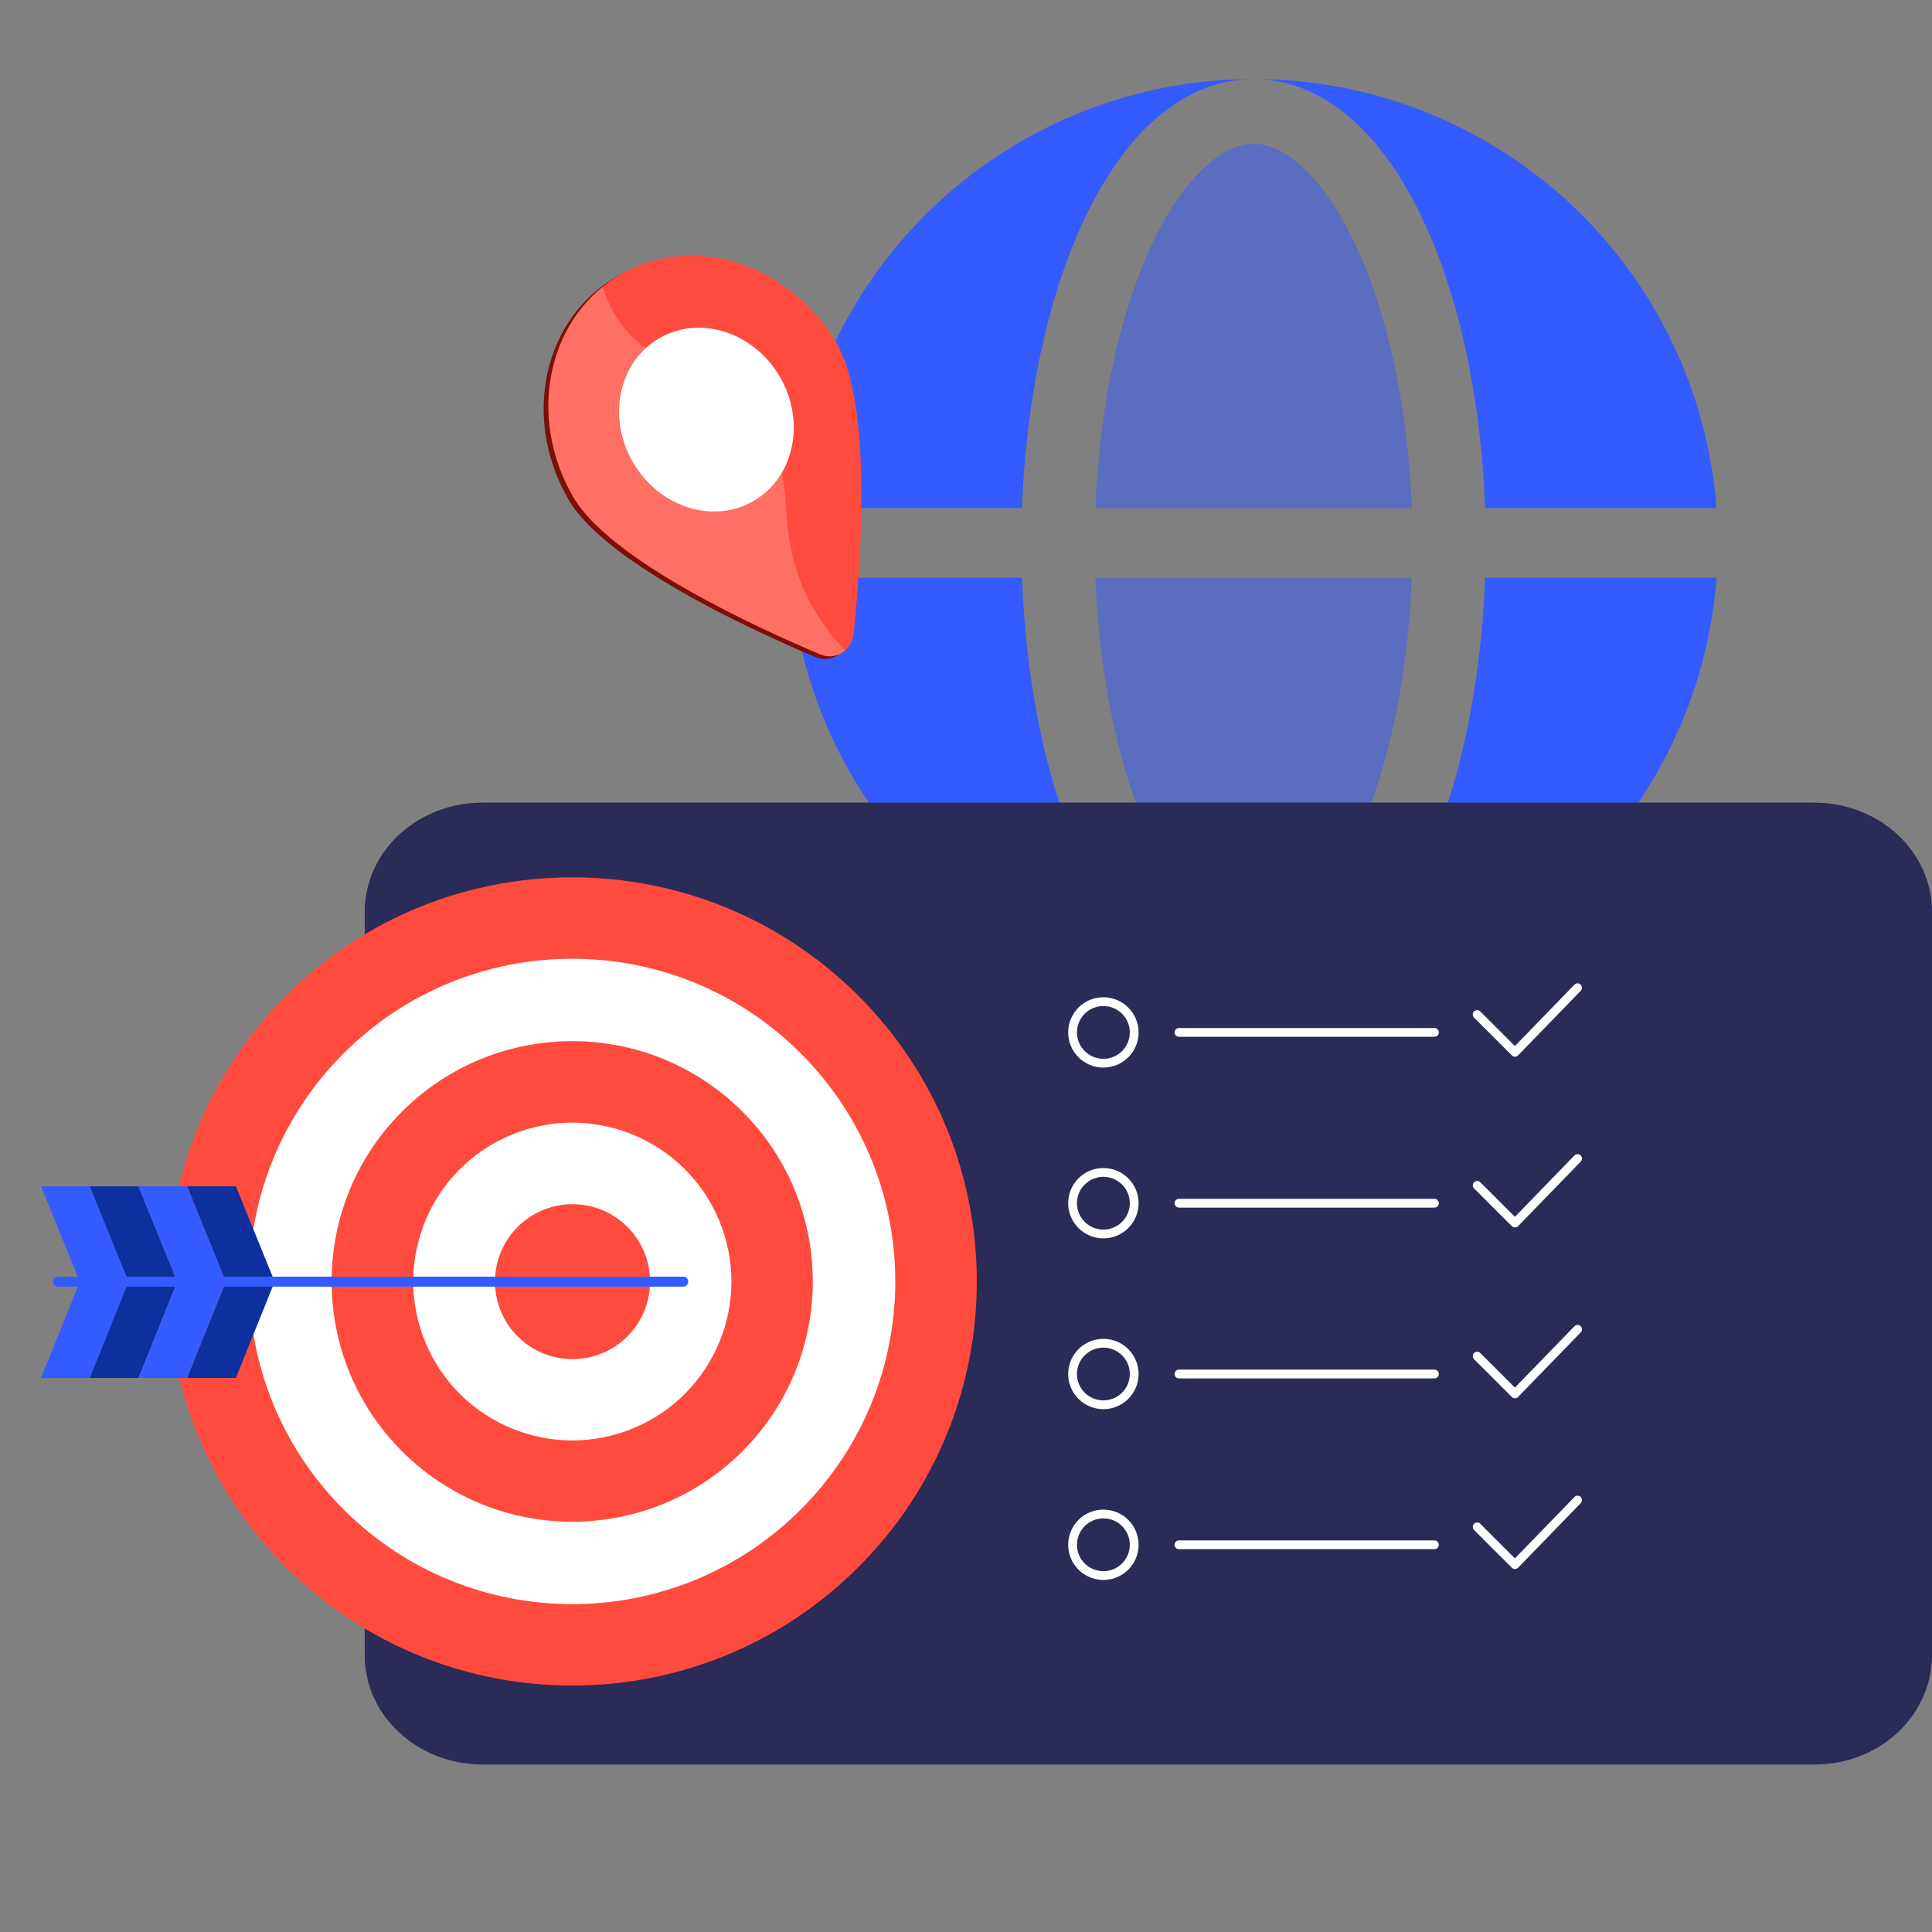<svg width="220" height="220" viewBox="0 0 220 220" fill="none" xmlns="http://www.w3.org/2000/svg">
<rect x="0" y="0" width="220" height="220" fill="#808080" stroke="none"/>
<g clip-path="url(#clip0_963_634)">
<path fill-rule="evenodd" clip-rule="evenodd" d="M90.027 57.866C91.027 44.578 97.015 32.159 106.791 23.097C116.566 14.035 129.407 9 142.741 9C138.353 9 134.442 10.923 131.217 13.866C128.019 16.792 125.318 20.881 123.129 25.71C120.93 30.57 119.218 36.254 118.06 42.419C117.121 47.52 116.559 52.683 116.379 57.866H90.027ZM90.027 65.79H116.379C116.569 71.084 117.135 76.293 118.06 81.237C119.223 87.403 120.93 93.087 123.129 97.947C125.318 102.776 128.019 106.864 131.217 109.791C134.442 112.734 138.353 114.657 142.741 114.657C114.883 114.657 92.052 93.118 90.027 65.79Z" fill="#345BFF"/>
<path d="M142.744 9C147.137 9 151.043 10.923 154.268 13.866C157.466 16.792 160.173 20.881 162.356 25.71C164.56 30.57 166.268 36.254 167.425 42.419C168.35 47.364 168.916 52.573 169.106 57.866H195.458C194.458 44.578 188.47 32.159 178.695 23.097C168.919 14.035 156.078 9 142.744 9ZM167.425 81.237C166.268 87.403 164.56 93.087 162.356 97.947C160.173 102.776 157.466 106.864 154.268 109.791C151.043 112.734 147.137 114.657 142.744 114.657C170.602 114.657 193.433 93.118 195.458 65.79H169.106C168.926 70.974 168.364 76.137 167.425 81.237Z" fill="#345BFF"/>
<path opacity="0.5" d="M142.748 16.378C141.295 16.378 139.418 16.996 137.235 18.993C135.036 21 132.831 24.154 130.886 28.449C128.951 32.718 127.381 37.874 126.303 43.627C125.457 48.165 124.929 52.967 124.738 57.869H160.758C160.586 53.09 160.063 48.33 159.194 43.627C158.115 37.868 156.55 32.718 154.61 28.454C152.665 24.154 150.466 21.006 148.267 18.993C146.079 16.996 144.202 16.378 142.748 16.378ZM126.303 80.036C127.381 85.794 128.951 90.945 130.886 95.214C132.831 99.509 135.036 102.662 137.229 104.67C139.418 106.672 141.3 107.29 142.748 107.29C144.202 107.29 146.079 106.672 148.267 104.675C150.466 102.662 152.665 99.509 154.61 95.214C156.545 90.945 158.115 85.794 159.194 80.036C160.045 75.503 160.573 70.696 160.758 65.793H124.738C124.923 70.696 125.452 75.503 126.303 80.036Z" fill="#345BFF"/>
<path d="M206.661 200.927H54.973C47.529 200.927 41.531 195.374 41.531 188.48V103.841C41.531 96.947 47.529 91.394 54.973 91.394H206.558C214.003 91.394 220 96.947 220 103.841V188.48C220 195.374 214.003 200.927 206.661 200.927Z" fill="#2A2B57"/>
<path d="M94.776 39.492C98.818 46.489 97.496 64.527 96.68 72.436C96.476 74.415 94.613 75.561 92.821 74.805C85.58 71.747 68.892 64.082 64.723 56.867C59.336 47.541 61.925 36.115 70.376 31.419C78.684 26.803 89.552 30.449 94.776 39.492Z" fill="#7A1008"/>
<path d="M95.309 39.185C99.351 46.182 98.029 64.22 97.214 72.129C97.01 74.108 95.146 75.255 93.354 74.498C86.114 71.44 69.425 63.776 65.257 56.56C59.869 47.234 62.459 35.808 70.909 31.113C79.217 26.497 90.085 30.142 95.309 39.185Z" fill="#FE4B3D"/>
<path d="M88.823 42.936C91.756 48.014 90.453 54.305 85.872 57.012C81.249 59.744 75.049 57.791 72.064 52.625C69.08 47.459 70.484 41.11 75.159 38.467C79.789 35.848 85.889 37.859 88.823 42.936Z" fill="white"/>
<g opacity="0.2">
<path d="M91.279 66.525C88.211 59.015 91.024 54.371 86.551 48.255C81.383 41.191 74.154 42.638 70.106 35.971C69.455 34.897 68.984 33.774 68.659 32.629C62.039 37.967 60.385 48.128 65.257 56.56C69.425 63.776 86.114 71.44 93.354 74.498C94.41 74.944 95.49 74.728 96.241 74.073C93.766 71.47 92.243 68.884 91.279 66.525Z" fill="white"/>
</g>
<path d="M168.209 115.528L172.511 119.825L179.642 112.476" stroke="white" stroke-miterlimit="10" stroke-linecap="round" stroke-linejoin="round"/>
<path d="M125.644 121.069C127.582 121.069 129.153 119.5 129.153 117.564C129.153 115.628 127.582 114.059 125.644 114.059C123.706 114.059 122.135 115.628 122.135 117.564C122.135 119.5 123.706 121.069 125.644 121.069Z" stroke="white" stroke-miterlimit="10" stroke-linecap="round" stroke-linejoin="round"/>
<path d="M134.248 117.563H163.341" stroke="white" stroke-miterlimit="10" stroke-linecap="round" stroke-linejoin="round"/>
<path d="M168.209 134.977L172.511 139.273L179.642 131.924" stroke="white" stroke-miterlimit="10" stroke-linecap="round" stroke-linejoin="round"/>
<path d="M125.644 140.516C127.582 140.516 129.153 138.947 129.153 137.011C129.153 135.075 127.582 133.506 125.644 133.506C123.706 133.506 122.135 135.075 122.135 137.011C122.135 138.947 123.706 140.516 125.644 140.516Z" stroke="white" stroke-miterlimit="10" stroke-linecap="round" stroke-linejoin="round"/>
<path d="M134.248 137.012H163.341" stroke="white" stroke-miterlimit="10" stroke-linecap="round" stroke-linejoin="round"/>
<path d="M168.209 154.425L172.511 158.722L179.642 151.372" stroke="white" stroke-miterlimit="10" stroke-linecap="round" stroke-linejoin="round"/>
<path d="M125.644 159.965C127.582 159.965 129.153 158.396 129.153 156.46C129.153 154.524 127.582 152.955 125.644 152.955C123.706 152.955 122.135 154.524 122.135 156.46C122.135 158.396 123.706 159.965 125.644 159.965Z" stroke="white" stroke-miterlimit="10" stroke-linecap="round" stroke-linejoin="round"/>
<path d="M134.248 156.46H163.341" stroke="white" stroke-miterlimit="10" stroke-linecap="round" stroke-linejoin="round"/>
<path d="M168.209 173.871L172.511 178.168L179.642 170.818" stroke="white" stroke-miterlimit="10" stroke-linecap="round" stroke-linejoin="round"/>
<path d="M125.644 179.412C127.582 179.412 129.153 177.842 129.153 175.907C129.153 173.971 127.582 172.401 125.644 172.401C123.706 172.401 122.135 173.971 122.135 175.907C122.135 177.842 123.706 179.412 125.644 179.412Z" stroke="white" stroke-miterlimit="10" stroke-linecap="round" stroke-linejoin="round"/>
<path d="M134.248 175.907H163.341" stroke="white" stroke-miterlimit="10" stroke-linecap="round" stroke-linejoin="round"/>
<path d="M97.736 178.46C115.728 160.489 115.728 131.351 97.736 113.38C79.743 95.408 50.571 95.408 32.578 113.38C14.586 131.351 14.586 160.489 32.578 178.46C50.571 196.431 79.743 196.431 97.736 178.46Z" fill="#FE4B3D"/>
<path d="M91.173 171.903C105.541 157.552 105.541 134.285 91.173 119.935C76.806 105.584 53.511 105.584 39.144 119.935C24.776 134.285 24.776 157.552 39.144 171.903C53.511 186.254 76.806 186.254 91.173 171.903Z" fill="white"/>
<path d="M84.529 165.267C95.227 154.581 95.227 137.256 84.529 126.571C73.831 115.885 56.485 115.885 45.787 126.571C35.089 137.256 35.089 154.581 45.787 165.267C56.485 175.953 73.831 175.953 84.529 165.267Z" fill="#FE4B3D"/>
<path d="M72.171 162.616C81.397 158.755 85.743 148.155 81.877 138.94C78.012 129.725 67.4 125.384 58.174 129.245C48.948 133.106 44.602 143.706 48.467 152.921C52.333 162.136 62.945 166.476 72.171 162.616Z" fill="white"/>
<path d="M65.195 154.764C70.072 154.764 74.025 150.815 74.025 145.944C74.025 141.074 70.072 137.125 65.195 137.125C60.319 137.125 56.365 141.074 56.365 145.944C56.365 150.815 60.319 154.764 65.195 154.764Z" fill="#FE4B3D"/>
<path d="M14.636 145.944H9.089L4.674 135.09H10.221L14.636 145.944Z" fill="#345BFF"/>
<path d="M20.183 145.944H14.636L10.221 135.09H15.768L20.183 145.944Z" fill="#0E2F9E"/>
<path d="M25.729 145.944H20.183L15.768 135.09H21.314L25.729 145.944Z" fill="#345BFF"/>
<path d="M31.276 145.944H25.729L21.314 135.09H26.861L31.276 145.944Z" fill="#0E2F9E"/>
<path d="M14.636 145.944H9.089L4.674 156.912H10.221L14.636 145.944Z" fill="#345BFF"/>
<path d="M20.183 145.944H14.636L10.221 156.912H15.768L20.183 145.944Z" fill="#0E2F9E"/>
<path d="M25.729 145.944H20.183L15.768 156.912H21.314L25.729 145.944Z" fill="#345BFF"/>
<path d="M31.276 145.944H25.729L21.314 156.912H26.861L31.276 145.944Z" fill="#0E2F9E"/>
<path d="M6.598 145.944H77.802" stroke="#345BFF" stroke-width="1.136" stroke-miterlimit="10" stroke-linecap="round" stroke-linejoin="round"/>
</g>
<defs>
<clipPath id="clip0_963_634">
<rect width="220" height="220" fill="white"/>
</clipPath>
</defs>
</svg>
